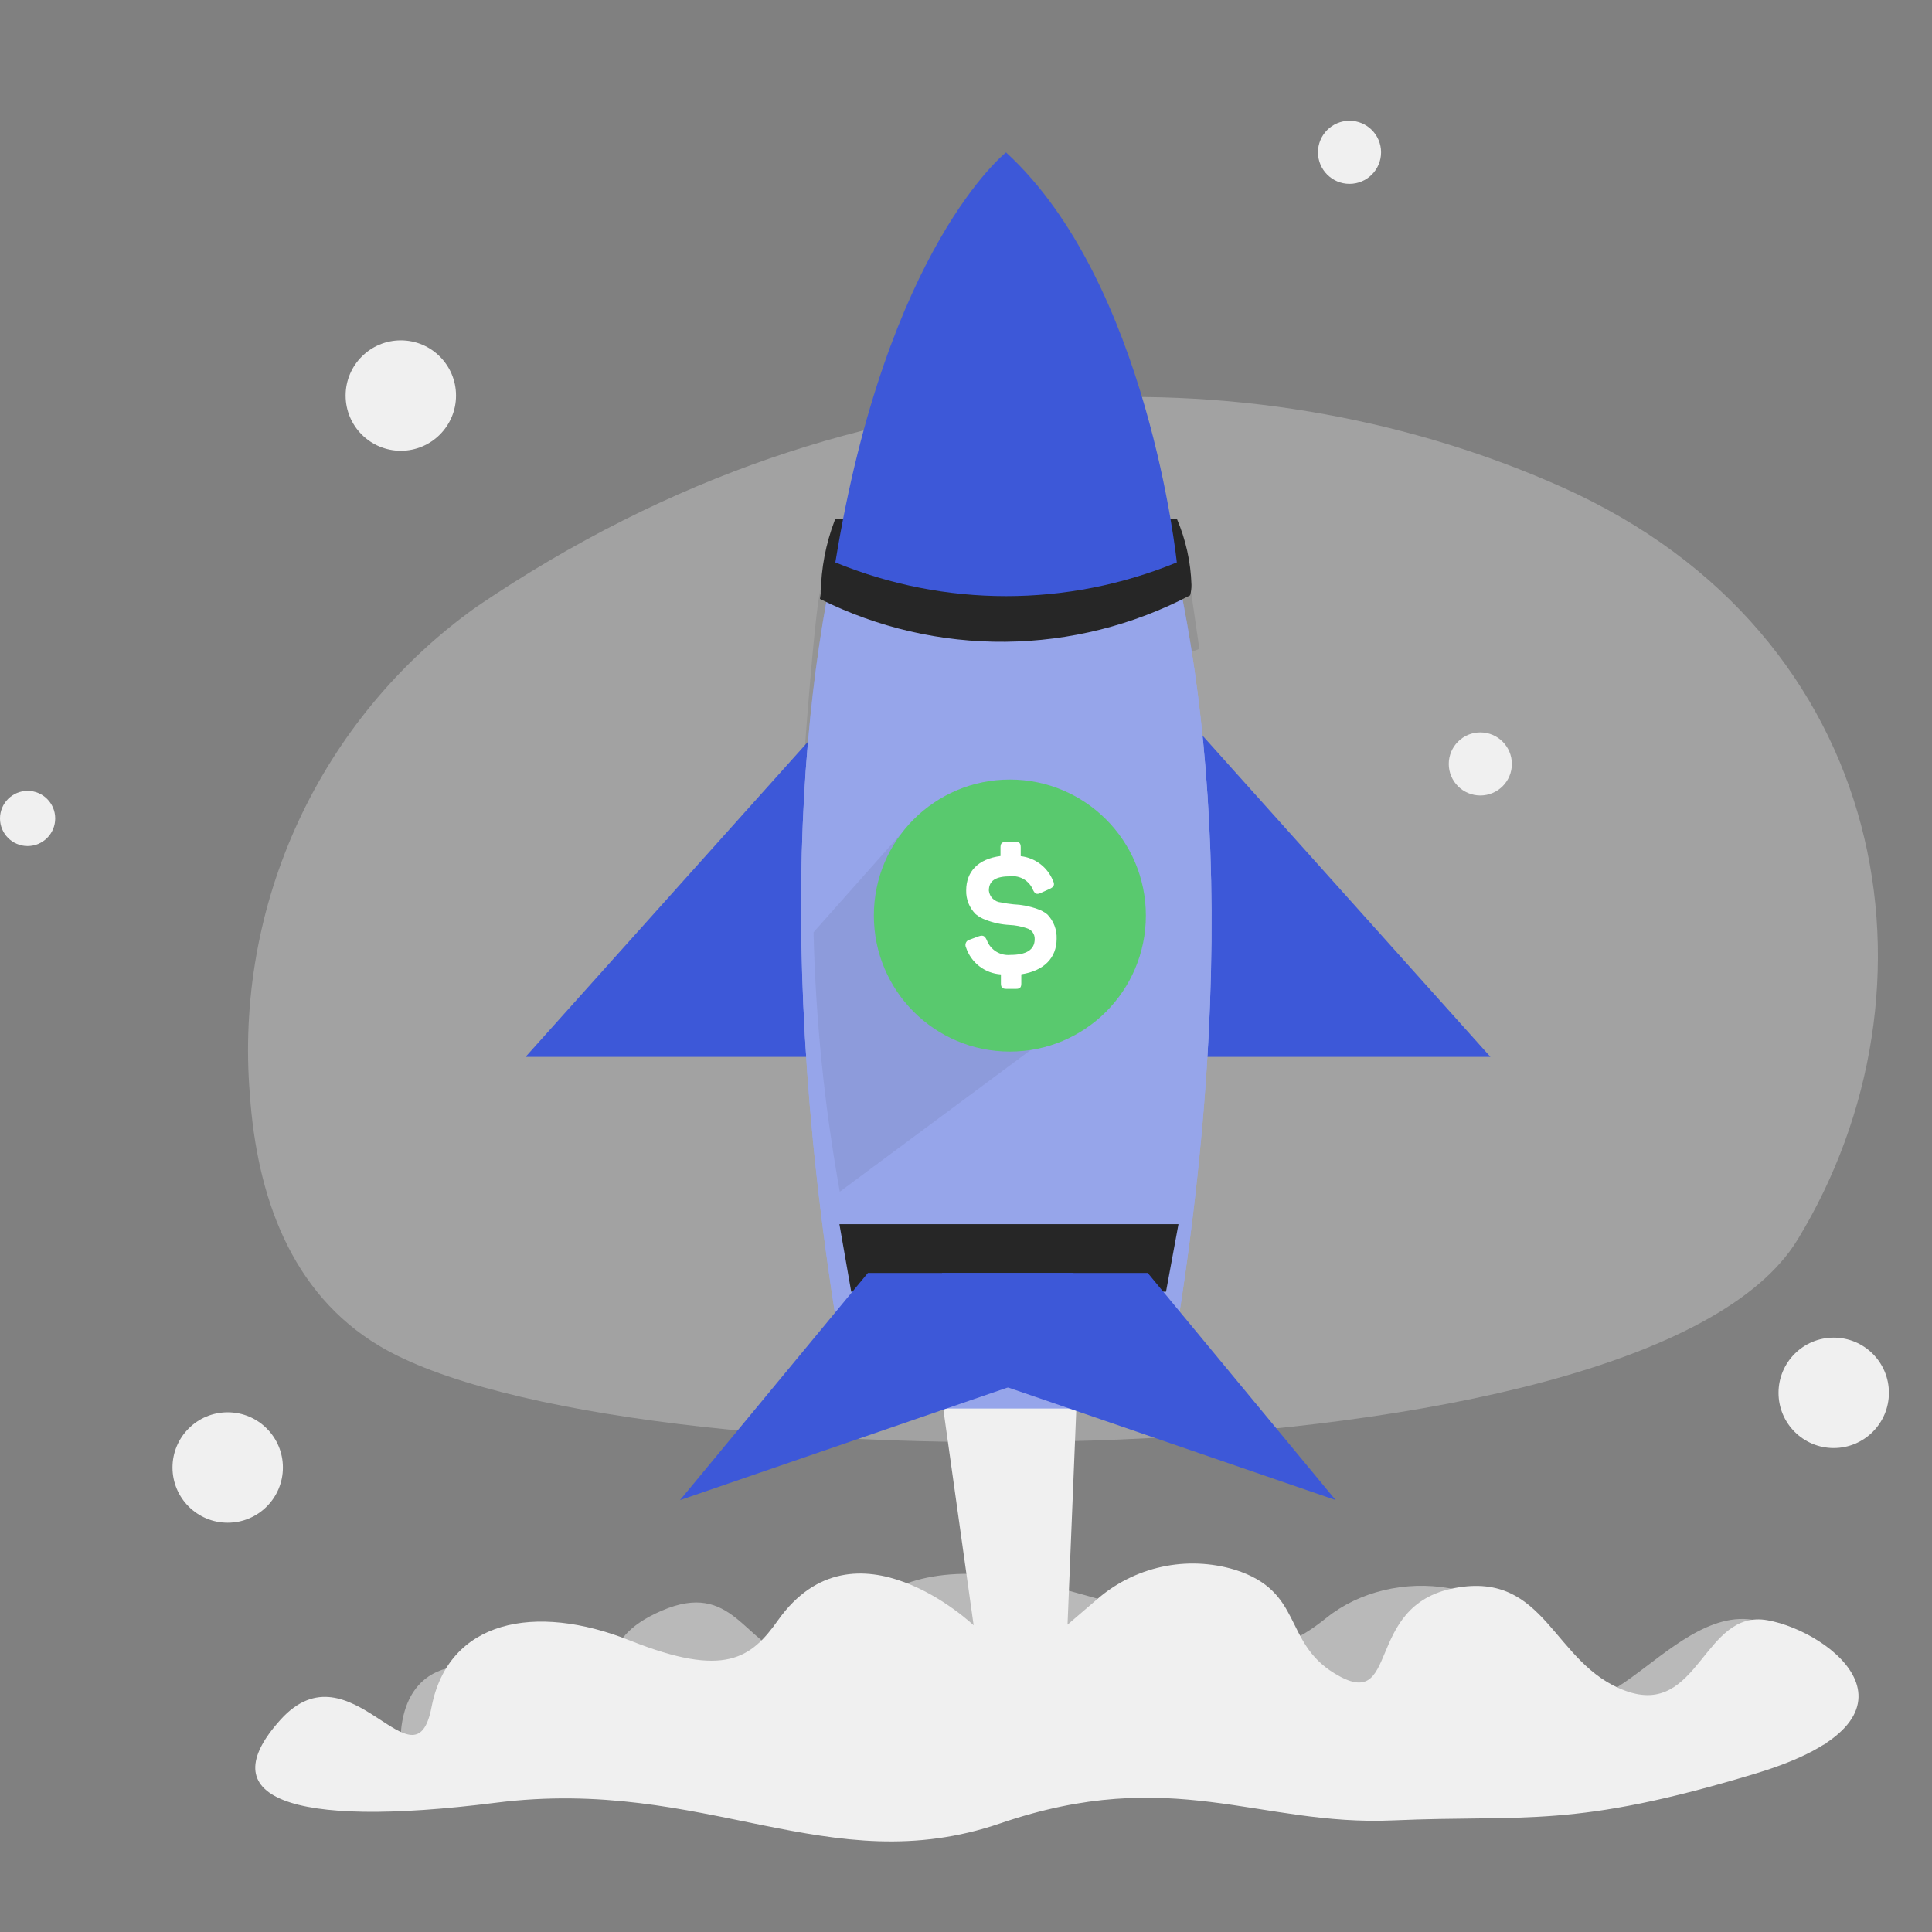 <svg width="112" height="112" viewBox="0 0 112 112" fill="none" xmlns="http://www.w3.org/2000/svg">
<rect x="0" y="0" width="112" height="112" fill="#808080" stroke="none"/>
<path opacity="0.3" d="M27.599 35.194C23.15 38.37 19.602 42.647 17.303 47.606C15.005 52.566 14.034 58.038 14.487 63.485C14.897 69.317 16.847 74.947 21.98 78.019C35.656 86.219 95.365 86.355 104.203 71.872C113.042 57.389 109.754 36.807 90.535 28.233C73.889 20.803 50.19 19.819 27.599 35.194Z" fill="#F0F0F0"/>
<path opacity="0.51" d="M23.262 101.698C23.262 101.698 22.633 97.276 26.257 96.638C29.881 95.999 29.687 101.06 33.037 99.17C36.388 97.281 34.247 95.147 38.365 93.371C42.483 91.595 43.111 95.329 45.944 96.07C48.778 96.811 49.238 88.879 60.936 91.943C72.633 95.007 73.127 96.809 76.913 93.774C80.698 90.739 87.652 91.239 90.069 96.852C92.487 102.465 97.516 91.591 102.784 94.292C108.053 96.993 105.824 101.113 105.824 101.113L92.808 103.673L65.212 102.11C65.212 102.11 32.674 101.79 32.093 101.7C31.512 101.61 23.262 101.698 23.262 101.698Z" fill="#F0F0F0"/>
<path d="M54.6 81.083L56.443 94.219C56.443 94.219 49.547 87.67 45.103 93.926C43.538 96.134 42.024 97.294 36.516 95.1C31.007 92.906 25.988 93.926 25.017 98.964C24.046 104.002 20.319 95.21 16.268 99.687C12.217 104.164 16.588 106.042 28.748 104.506C40.908 102.97 48.027 109.114 57.99 105.701C67.953 102.289 72.976 105.873 80.753 105.53C88.53 105.188 91.121 106.042 101.815 102.801C112.509 99.559 106.189 94.59 102.463 93.927C98.737 93.265 98.503 99.569 94.245 98.023C89.988 96.478 89.663 91.047 84.318 92.062C78.972 93.076 81.239 99.39 77.351 97.001C74.368 95.172 75.566 92.257 71.592 91.001C70.211 90.583 68.747 90.525 67.338 90.833C65.929 91.141 64.622 91.805 63.542 92.761L61.886 94.183L62.453 80.264L54.6 81.083Z" fill="#F0F0F0"/>
<path d="M49.206 40.359L30.467 61.269H50.879L49.206 40.359Z" fill="#3D58D8"/>
<path d="M67.664 40.359L86.403 61.269H65.99L67.664 40.359Z" fill="#3D58D8"/>
<path d="M58.024 11.227V11.099L57.96 11.158L57.896 11.099V11.227C56.269 12.863 39.935 30.783 49.344 81.644H67.434C76.84 30.729 59.691 12.827 58.024 11.227Z" fill="#96A5EA"/>
<path opacity="0.11" d="M69.006 34.012L69.528 37.613C64.639 39.641 59.343 40.491 54.066 40.095C52.658 39.968 51.242 40.198 49.948 40.764C48.653 41.331 47.523 42.215 46.661 43.335C46.661 43.335 47.191 35.925 47.547 34.215L69.006 34.012Z" fill="#262626"/>
<path d="M58.024 11.227V11.099L57.96 11.158L57.896 11.099V11.227C56.269 12.863 39.935 30.783 49.344 81.644H67.434C76.84 30.729 59.691 12.827 58.024 11.227Z" fill="#96A5EA"/>
<path opacity="0.08" d="M52.189 48.383L47.162 54.045C47.282 59.09 47.791 64.118 48.684 69.085L61.413 59.634L52.189 48.383Z" fill="#262626"/>
<path d="M48.661 70.965L49.346 74.882H67.595L68.317 70.965H48.661Z" fill="#262626"/>
<path d="M48.42 30.076L48.383 30.182C47.871 31.526 47.6 32.949 47.583 34.387L47.533 34.721C50.871 36.389 54.557 37.24 58.288 37.204C62.019 37.167 65.688 36.245 68.992 34.511C69.047 34.312 69.074 34.106 69.07 33.899C69.029 32.58 68.741 31.281 68.221 30.068H48.42V30.076Z" fill="#262626"/>
<path d="M48.426 32.603C54.767 35.21 61.88 35.21 68.221 32.603C68.221 32.603 66.561 16.387 58.322 8.837C58.322 8.827 51.41 14.28 48.426 32.603Z" fill="#3D58D8"/>
<path d="M58.543 60.961C62.897 60.961 66.427 57.431 66.427 53.076C66.427 48.721 62.897 45.191 58.543 45.191C54.188 45.191 50.658 48.721 50.658 53.076C50.658 57.431 54.188 60.961 58.543 60.961Z" fill="#59C96E"/>
<path d="M58.867 48.807C59.101 48.807 59.173 48.888 59.173 49.127V49.634C59.581 49.679 59.97 49.834 60.298 50.082C60.626 50.329 60.881 50.661 61.037 51.042C61.16 51.283 61.11 51.416 60.835 51.539L60.337 51.763C60.104 51.874 59.995 51.823 59.88 51.581C59.777 51.328 59.595 51.116 59.361 50.975C59.127 50.834 58.854 50.773 58.582 50.8C57.718 50.8 57.325 51.051 57.325 51.632C57.344 51.809 57.425 51.974 57.552 52.098C57.68 52.223 57.846 52.299 58.024 52.314C58.264 52.364 58.506 52.4 58.75 52.424C59.218 52.444 59.68 52.533 60.121 52.69C60.337 52.759 60.539 52.867 60.715 53.01C60.896 53.197 61.037 53.42 61.13 53.663C61.222 53.907 61.265 54.167 61.254 54.427C61.254 55.533 60.514 56.283 59.206 56.48V57.006C59.206 57.24 59.133 57.326 58.901 57.326H58.344C58.11 57.326 58.024 57.245 58.024 57.006V56.486C57.569 56.458 57.133 56.293 56.773 56.015C56.412 55.736 56.143 55.356 56 54.923C55.978 54.879 55.967 54.829 55.967 54.779C55.967 54.729 55.979 54.68 56.002 54.636C56.025 54.591 56.057 54.553 56.097 54.523C56.138 54.494 56.184 54.474 56.234 54.466L56.728 54.283C56.984 54.192 57.094 54.251 57.208 54.507C57.311 54.78 57.501 55.012 57.749 55.166C57.997 55.319 58.289 55.386 58.579 55.357C59.493 55.357 59.982 55.064 59.982 54.443C59.989 54.302 59.947 54.163 59.864 54.048C59.781 53.934 59.661 53.851 59.525 53.813C59.201 53.7 58.862 53.636 58.52 53.621C58.05 53.596 57.588 53.497 57.149 53.328C56.935 53.252 56.735 53.139 56.56 52.994C56.38 52.815 56.239 52.601 56.144 52.365C56.05 52.129 56.005 51.877 56.011 51.623C56.011 50.525 56.701 49.794 58 49.626V49.127C58 48.893 58.082 48.807 58.32 48.807H58.867Z" fill="white"/>
<path d="M50.312 73.795L39.421 86.963L62.236 79.123V73.795H50.312Z" fill="#3D58D8"/>
<path d="M66.535 73.795L77.426 86.958L54.61 79.118V73.795H66.535Z" fill="#3D58D8"/>
<path d="M13.2 88.273C14.967 88.273 16.4 86.84 16.4 85.073C16.4 83.306 14.967 81.873 13.2 81.873C11.433 81.873 10 83.306 10 85.073C10 86.84 11.433 88.273 13.2 88.273Z" fill="#F0F0F0"/>
<path d="M23.236 26.132C25.003 26.132 26.436 24.7 26.436 22.932C26.436 21.165 25.003 19.732 23.236 19.732C21.469 19.732 20.036 21.165 20.036 22.932C20.036 24.7 21.469 26.132 23.236 26.132Z" fill="#F0F0F0"/>
<path d="M106.302 83.944C108.07 83.944 109.502 82.511 109.502 80.744C109.502 78.977 108.07 77.544 106.302 77.544C104.535 77.544 103.103 78.977 103.103 80.744C103.103 82.511 104.535 83.944 106.302 83.944Z" fill="#F0F0F0"/>
<path d="M85.815 46.115C86.825 46.115 87.644 45.297 87.644 44.287C87.644 43.277 86.825 42.458 85.815 42.458C84.805 42.458 83.986 43.277 83.986 44.287C83.986 45.297 84.805 46.115 85.815 46.115Z" fill="#F0F0F0"/>
<path d="M1.6 49.047C2.484 49.047 3.2 48.33 3.2 47.447C3.2 46.563 2.484 45.847 1.6 45.847C0.716 45.847 0 46.563 0 47.447C0 48.33 0.716 49.047 1.6 49.047Z" fill="#F0F0F0"/>
<path d="M78.233 10.658C79.243 10.658 80.062 9.839 80.062 8.829C80.062 7.819 79.243 7 78.233 7C77.223 7 76.404 7.819 76.404 8.829C76.404 9.839 77.223 10.658 78.233 10.658Z" fill="#F0F0F0"/>
</svg>
